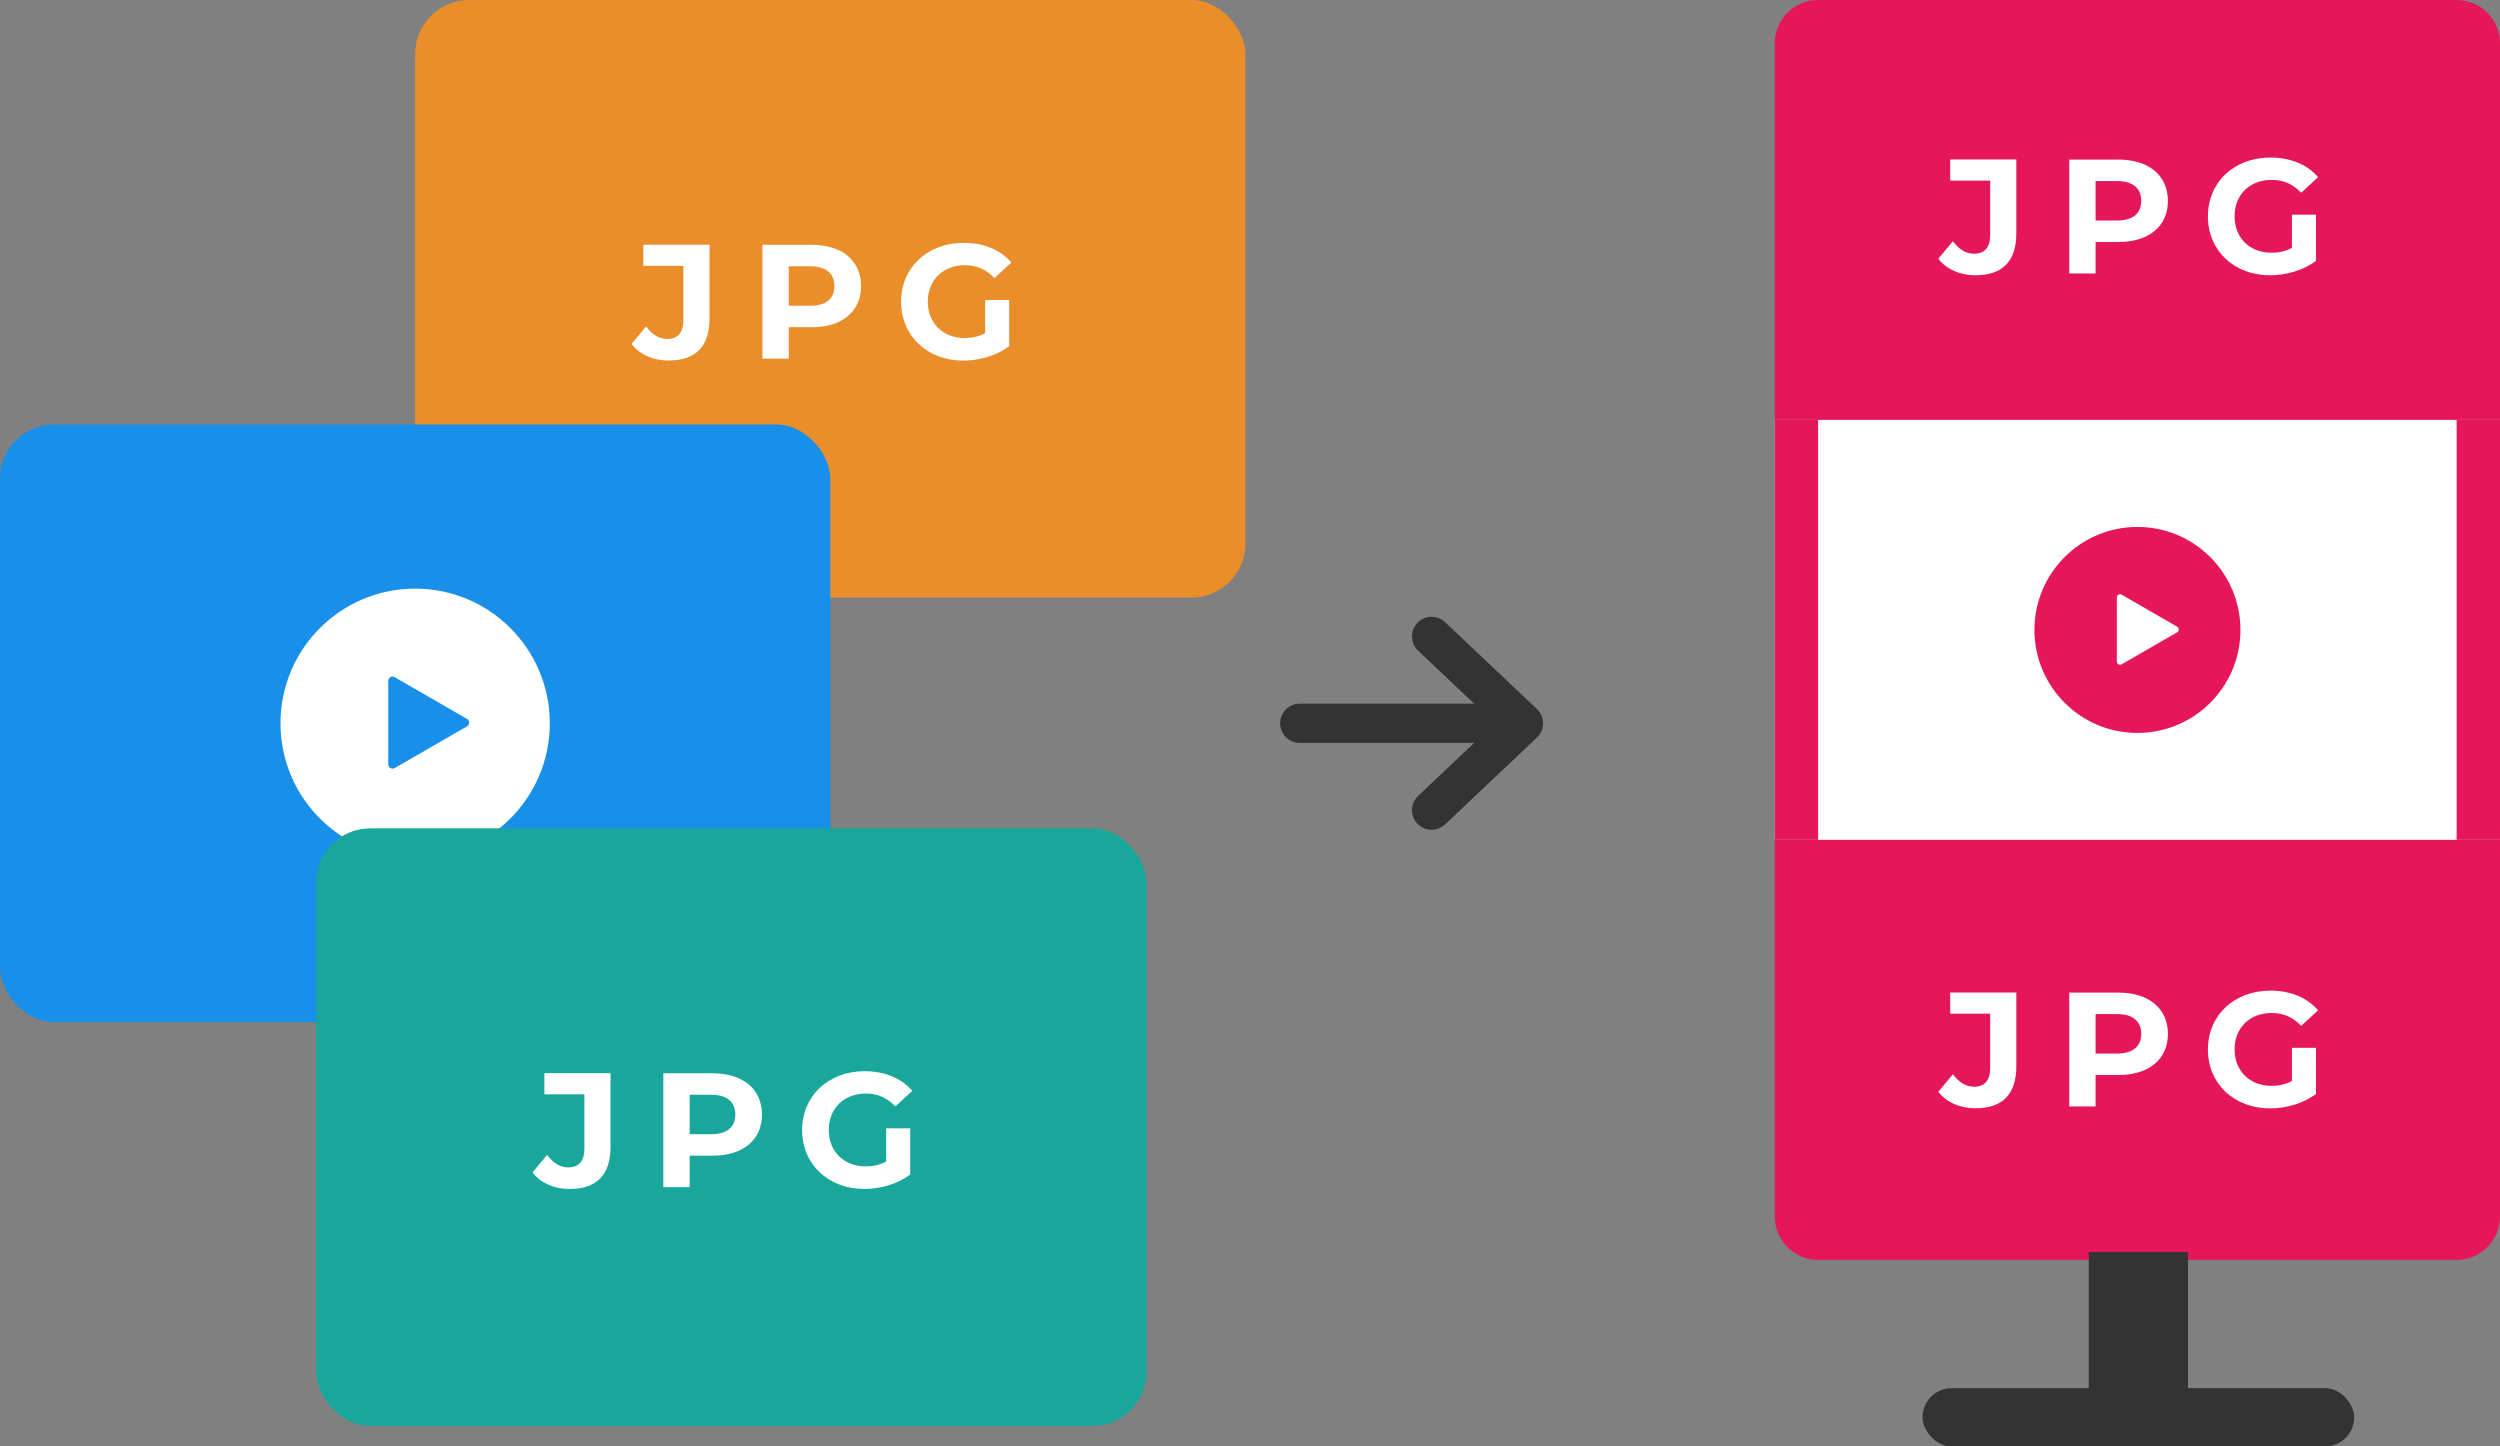 <?xml version="1.0" encoding="UTF-8"?><svg id="b" xmlns="http://www.w3.org/2000/svg" viewBox="0 0 230.58 133.41"><rect x="0" y="0" width="230.58" height="133.41" fill="#808080" stroke="none"/><g id="c"><rect x="38.29" y="0" width="76.58" height="55.12" rx="4.99" ry="4.99" fill="#ea8e2c" stroke-width="0"/><path d="m58.24,31.73l1.35-1.62c.57.76,1.2,1.15,1.95,1.15.98,0,1.49-.58,1.49-1.74v-5h-3.69v-1.95h6.1v6.81c0,2.6-1.3,3.87-3.78,3.87-1.41,0-2.65-.54-3.42-1.53Z" fill="#fff" stroke-width="0"/><path d="m79.42,26.39c0,2.34-1.75,3.79-4.56,3.79h-2.11v2.9h-2.43v-10.5h4.54c2.81,0,4.56,1.46,4.56,3.81Zm-2.46,0c0-1.15-.75-1.83-2.23-1.83h-1.98v3.64h1.98c1.48,0,2.23-.67,2.23-1.81Z" fill="#fff" stroke-width="0"/><path d="m90.86,27.67h2.22v4.26c-1.15.87-2.74,1.33-4.24,1.33-3.3,0-5.73-2.27-5.73-5.43s2.43-5.43,5.77-5.43c1.84,0,3.38.63,4.4,1.81l-1.56,1.44c-.77-.81-1.65-1.19-2.71-1.19-2.04,0-3.44,1.37-3.44,3.36s1.4,3.36,3.4,3.36c.66,0,1.27-.12,1.89-.45v-3.07Z" fill="#fff" stroke-width="0"/><rect x="0" y="39.15" width="76.58" height="55.12" rx="4.99" ry="4.99" fill="#188fe9" stroke-width="0"/><circle cx="38.29" cy="66.71" r="12.42" fill="#fff" stroke-width="0"/><path d="m36.4,62.46l6.68,3.85c.26.15.26.53,0,.68l-6.68,3.85c-.26.15-.59-.04-.59-.34v-7.71c0-.3.33-.49.59-.34Z" fill="#188fe9" stroke-width="0"/><rect x="29.16" y="76.4" width="76.58" height="55.12" rx="4.99" ry="4.99" fill="#19a79c" stroke-width="0"/><path d="m49.11,108.14l1.35-1.62c.57.76,1.2,1.15,1.95,1.15.98,0,1.49-.58,1.49-1.74v-5h-3.69v-1.95h6.1v6.81c0,2.6-1.3,3.87-3.78,3.87-1.41,0-2.66-.54-3.42-1.53Z" fill="#fff" stroke-width="0"/><path d="m70.28,102.8c0,2.34-1.75,3.79-4.56,3.79h-2.11v2.9h-2.43v-10.5h4.54c2.8,0,4.56,1.46,4.56,3.81Zm-2.46,0c0-1.15-.75-1.83-2.23-1.83h-1.98v3.64h1.98c1.48,0,2.23-.67,2.23-1.81Z" fill="#fff" stroke-width="0"/><path d="m81.73,104.07h2.22v4.26c-1.16.87-2.74,1.33-4.24,1.33-3.3,0-5.73-2.27-5.73-5.43s2.43-5.43,5.77-5.43c1.84,0,3.37.63,4.39,1.81l-1.56,1.44c-.76-.81-1.65-1.19-2.71-1.19-2.04,0-3.43,1.37-3.43,3.36s1.4,3.36,3.4,3.36c.66,0,1.27-.12,1.89-.45v-3.07Z" fill="#fff" stroke-width="0"/><line x1="119.88" y1="66.71" x2="138.71" y2="66.71" fill="none" stroke="#333" stroke-linecap="round" stroke-linejoin="round" stroke-width="3.62"/><polyline points="132.04 74.72 140.51 66.71 132.04 58.7" fill="none" stroke="#333" stroke-linecap="round" stroke-linejoin="round" stroke-width="3.62"/><path d="m167.69,0h58.89c2.21,0,4,1.79,4,4v34.73h-66.89V4c0-2.21,1.79-4,4-4Z" fill="#e5175a" stroke-width="0"/><rect x="163.69" y="38.73" width="66.89" height="38.73" fill="#fff" stroke-width="0"/><path d="m163.69,77.47h66.89v34.73c0,2.21-1.79,4-4,4h-58.89c-2.21,0-4-1.79-4-4v-34.73Z" fill="#e5175a" stroke-width="0"/><rect x="177.32" y="128.03" width="39.81" height="5.38" rx="2.69" ry="2.69" fill="#333" stroke-width="0"/><rect x="192.65" y="115.48" width="9.15" height="15.04" fill="#333" stroke-width="0"/><path d="m178.77,23.87l1.35-1.62c.57.76,1.2,1.15,1.95,1.15.98,0,1.49-.58,1.49-1.74v-5h-3.69v-1.95h6.1v6.81c0,2.6-1.3,3.87-3.78,3.87-1.41,0-2.66-.54-3.42-1.53Z" fill="#fff" stroke-width="0"/><path d="m199.95,18.53c0,2.34-1.75,3.79-4.56,3.79h-2.11v2.9h-2.43v-10.5h4.54c2.8,0,4.56,1.46,4.56,3.81Zm-2.46,0c0-1.15-.75-1.83-2.23-1.83h-1.98v3.64h1.98c1.48,0,2.23-.67,2.23-1.82Z" fill="#fff" stroke-width="0"/><path d="m211.39,19.8h2.22v4.26c-1.16.87-2.74,1.33-4.24,1.33-3.3,0-5.73-2.26-5.73-5.43s2.43-5.43,5.77-5.43c1.84,0,3.37.63,4.39,1.81l-1.56,1.44c-.76-.81-1.65-1.19-2.71-1.19-2.04,0-3.43,1.37-3.43,3.36s1.4,3.36,3.4,3.36c.66,0,1.27-.12,1.89-.45v-3.08Z" fill="#fff" stroke-width="0"/><path d="m178.77,100.7l1.35-1.62c.57.76,1.2,1.15,1.95,1.15.98,0,1.49-.58,1.49-1.74v-5h-3.69v-1.95h6.1v6.81c0,2.6-1.3,3.87-3.78,3.87-1.41,0-2.66-.54-3.42-1.53Z" fill="#fff" stroke-width="0"/><path d="m199.95,95.36c0,2.34-1.75,3.79-4.56,3.79h-2.11v2.9h-2.43v-10.5h4.54c2.8,0,4.56,1.46,4.56,3.81Zm-2.46,0c0-1.15-.75-1.83-2.23-1.83h-1.98v3.64h1.98c1.48,0,2.23-.67,2.23-1.82Z" fill="#fff" stroke-width="0"/><path d="m211.39,96.64h2.22v4.26c-1.16.87-2.74,1.33-4.24,1.33-3.3,0-5.73-2.26-5.73-5.43s2.43-5.43,5.77-5.43c1.84,0,3.37.63,4.39,1.81l-1.56,1.44c-.76-.81-1.65-1.19-2.71-1.19-2.04,0-3.43,1.37-3.43,3.36s1.4,3.36,3.4,3.36c.66,0,1.27-.12,1.89-.45v-3.08Z" fill="#fff" stroke-width="0"/><rect x="163.69" y="38.73" width="4" height="38.73" fill="#e5175a" stroke-width="0"/><rect x="226.58" y="38.73" width="4" height="38.73" fill="#e5175a" stroke-width="0"/><circle cx="197.14" cy="58.1" r="9.5" fill="#e5175a" stroke-width="0"/><path d="m195.69,54.85l5.11,2.95c.2.12.2.41,0,.52l-5.11,2.95c-.2.12-.45-.03-.45-.26v-5.9c0-.23.25-.38.45-.26Z" fill="#fff" stroke-width="0"/></g></svg>